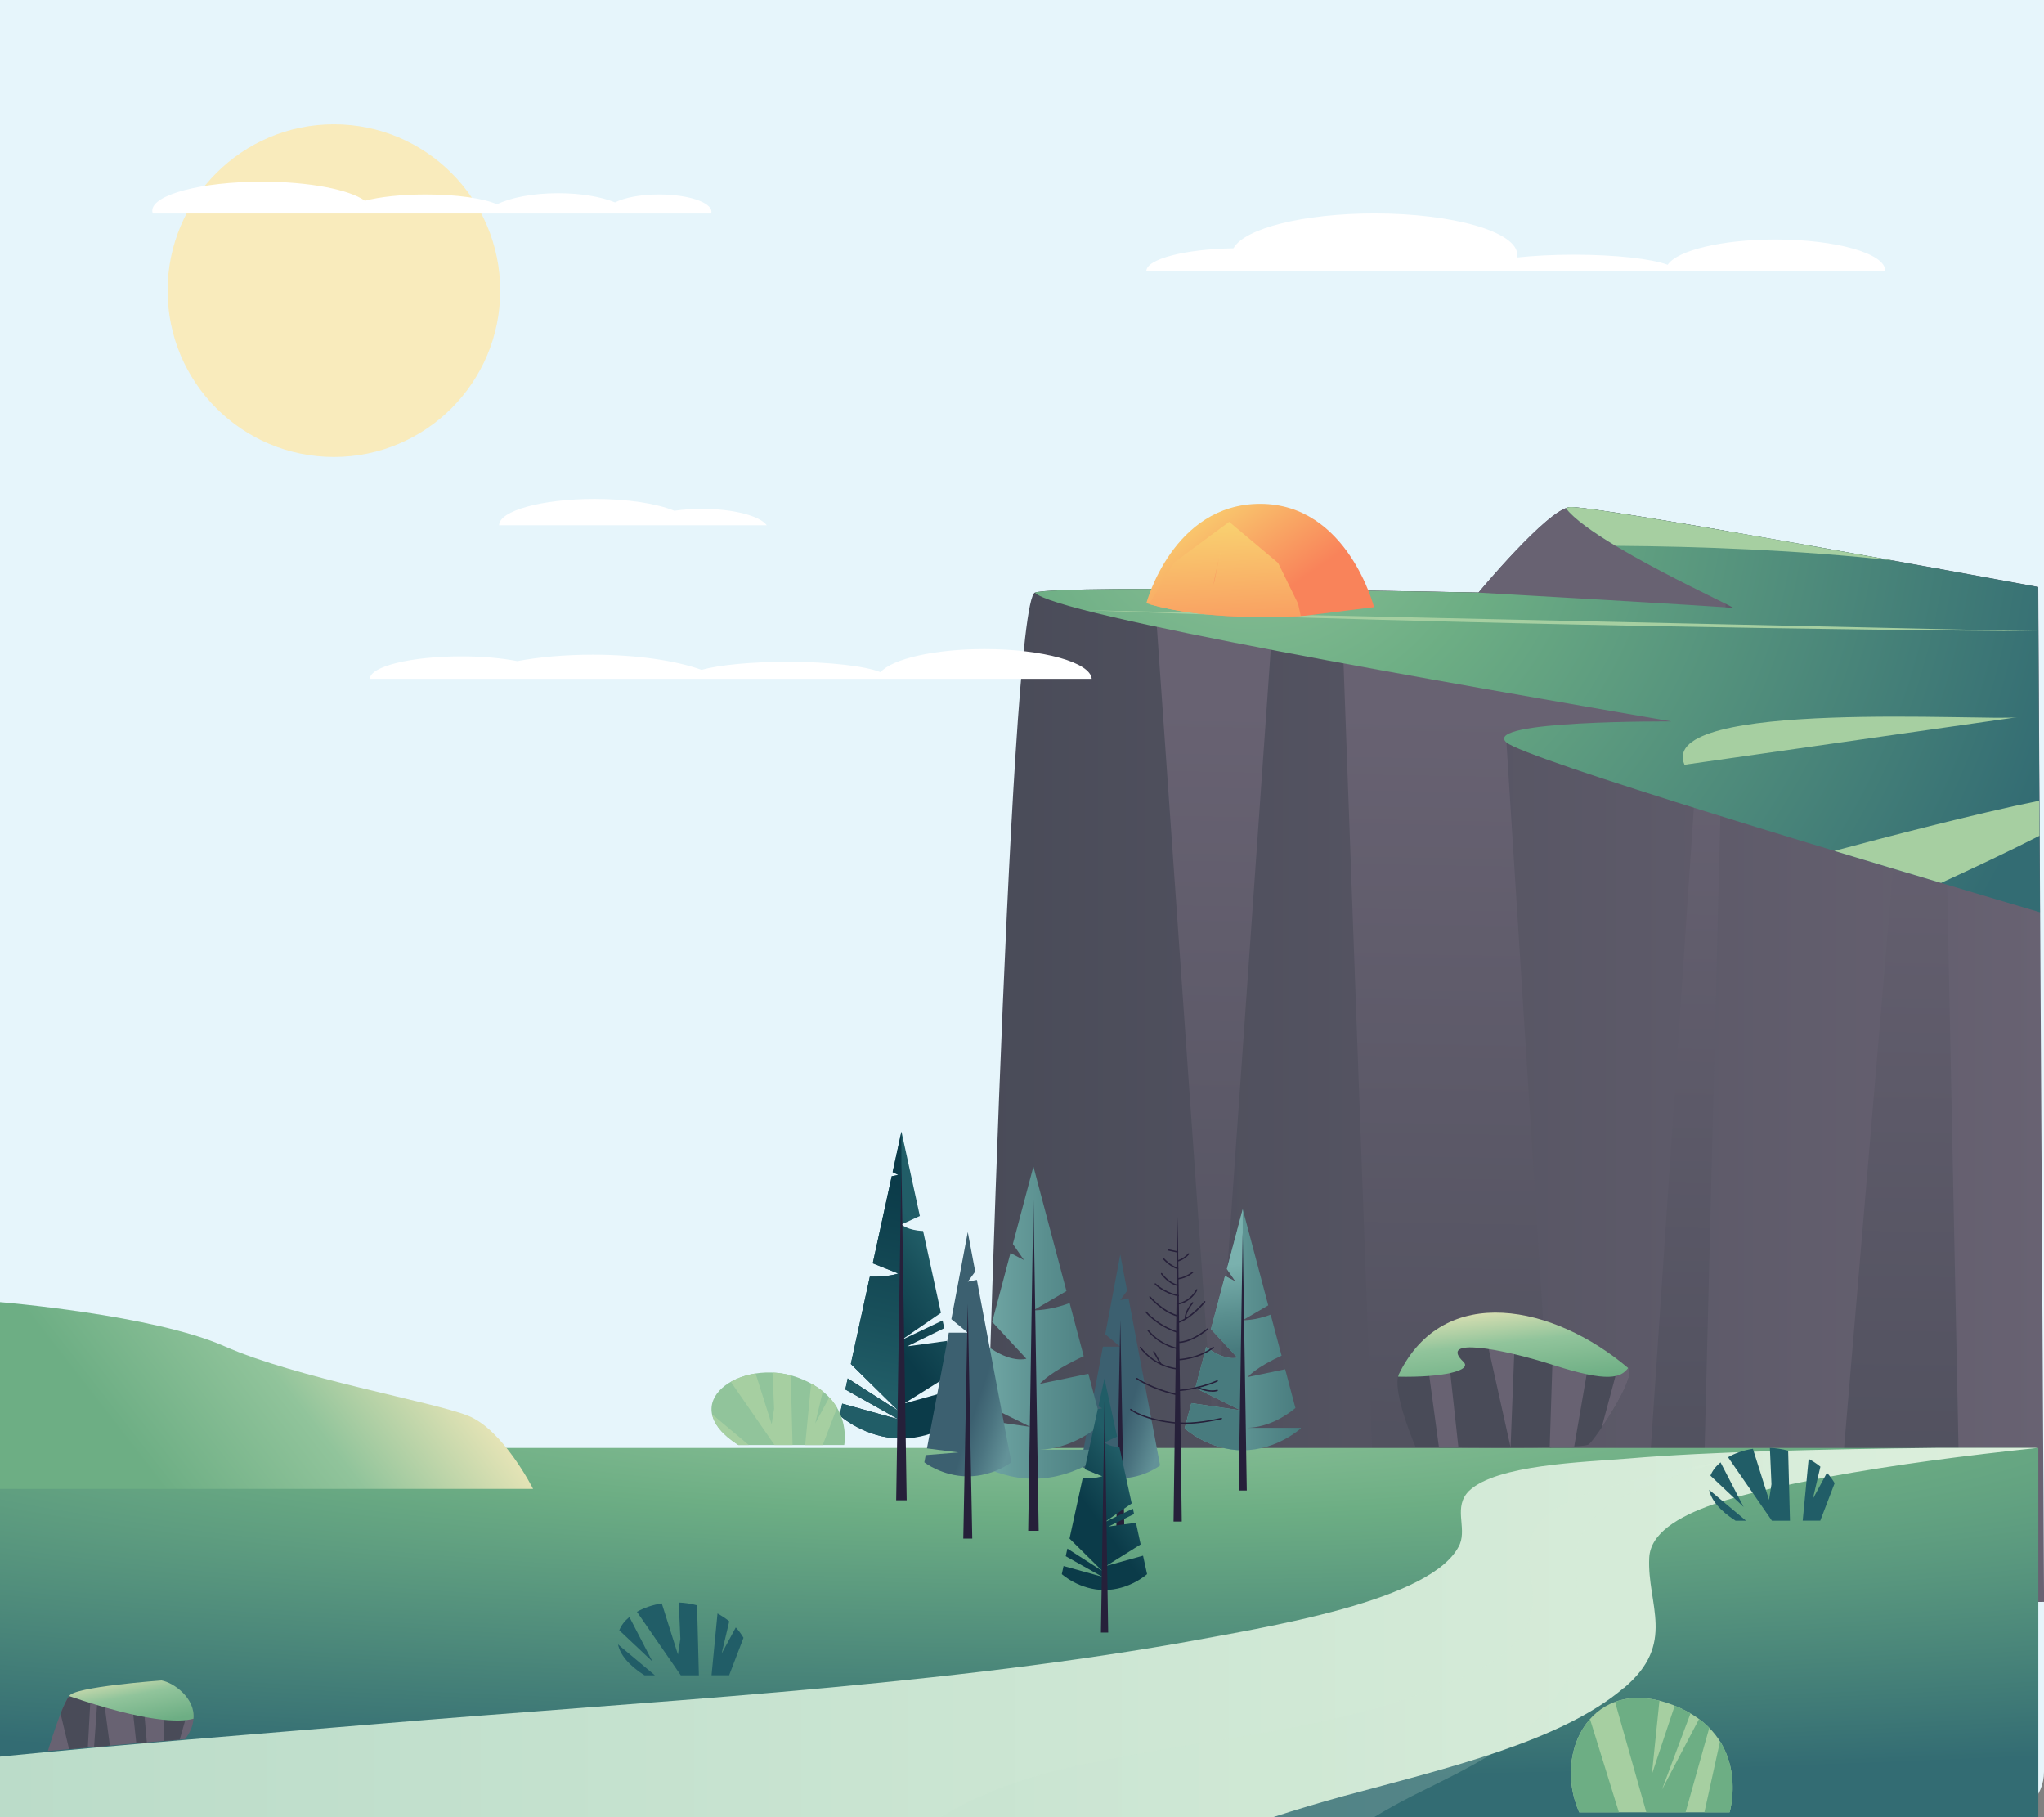 <?xml version="1.0" encoding="UTF-8"?>
<svg xmlns="http://www.w3.org/2000/svg" xmlns:xlink="http://www.w3.org/1999/xlink" viewBox="0 0 360 320">
  <rect x="0" y="0" width="360" height="320" fill="#808080" stroke="none"/>
  <defs>
    <style>
      .cls-1 {
        fill: url(#linear-gradient-12);
      }

      .cls-1, .cls-2, .cls-3, .cls-4, .cls-5, .cls-6, .cls-7, .cls-8, .cls-9, .cls-10, .cls-11, .cls-12, .cls-13, .cls-14, .cls-15, .cls-16, .cls-17, .cls-18, .cls-19, .cls-20, .cls-21, .cls-22, .cls-23, .cls-24, .cls-25, .cls-26, .cls-27, .cls-28, .cls-29, .cls-30, .cls-31, .cls-32 {
        stroke-width: 0px;
      }

      .cls-2 {
        fill: url(#linear-gradient-17);
      }

      .cls-3 {
        fill: #686272;
      }

      .cls-4 {
        fill: url(#linear-gradient-19);
      }

      .cls-5 {
        fill: url(#linear-gradient);
      }

      .cls-6 {
        fill: url(#linear-gradient-6);
      }

      .cls-33 {
        isolation: isolate;
      }

      .cls-7 {
        fill: url(#linear-gradient-15);
      }

      .cls-8 {
        fill: url(#linear-gradient-11);
      }

      .cls-9 {
        fill: #494b58;
      }

      .cls-10 {
        fill: url(#linear-gradient-5);
      }

      .cls-11 {
        fill: #e6f5fb;
      }

      .cls-12 {
        fill: url(#linear-gradient-18);
        opacity: .2;
      }

      .cls-12, .cls-31 {
        mix-blend-mode: multiply;
      }

      .cls-13 {
        fill: url(#linear-gradient-13);
      }

      .cls-14 {
        fill: #91c49b;
      }

      .cls-15 {
        fill: #6dae84;
      }

      .cls-16 {
        fill: url(#linear-gradient-16);
      }

      .cls-17 {
        fill: #fff;
      }

      .cls-18 {
        fill: url(#linear-gradient-20);
      }

      .cls-19 {
        fill: url(#linear-gradient-14);
      }

      .cls-20 {
        fill: url(#linear-gradient-2);
      }

      .cls-21 {
        fill: #26203a;
      }

      .cls-22 {
        fill: url(#radial-gradient-2);
      }

      .cls-23 {
        fill: url(#linear-gradient-3);
      }

      .cls-24 {
        fill: #215d67;
      }

      .cls-25 {
        fill: #a6cfa1;
      }

      .cls-26 {
        fill: url(#linear-gradient-9);
      }

      .cls-27 {
        fill: url(#radial-gradient);
      }

      .cls-28 {
        fill: #f9ebbc;
      }

      .cls-29 {
        fill: url(#linear-gradient-8);
      }

      .cls-30 {
        fill: url(#linear-gradient-10);
      }

      .cls-31 {
        fill: url(#linear-gradient-7);
      }

      .cls-32 {
        fill: url(#linear-gradient-4);
      }
    </style>
    <linearGradient id="linear-gradient" x1="173.14" y1="185.91" x2="360" y2="185.91" gradientUnits="userSpaceOnUse">
      <stop offset="0" stop-color="#494b58"/>
      <stop offset="1" stop-color="#686272"/>
    </linearGradient>
    <linearGradient id="linear-gradient-2" x1="210.33" y1="305.25" x2="213.56" y2="124.09" xlink:href="#linear-gradient"/>
    <linearGradient id="linear-gradient-3" x1="333.54" y1="307.44" x2="336.76" y2="126.29" xlink:href="#linear-gradient"/>
    <linearGradient id="linear-gradient-4" x1="266.51" y1="306.24" x2="269.74" y2="125.09" xlink:href="#linear-gradient"/>
    <radialGradient id="radial-gradient" cx="220.11" cy="83.23" fx="220.11" fy="83.23" r="149.63" gradientUnits="userSpaceOnUse">
      <stop offset="0" stop-color="#91c49b"/>
      <stop offset=".3" stop-color="#6dae84"/>
      <stop offset="1" stop-color="#336c73"/>
    </radialGradient>
    <linearGradient id="linear-gradient-5" x1="447.7" y1="88.97" x2="435.48" y2="106.47" gradientTransform="translate(658.4) rotate(-180) scale(1 -1)" gradientUnits="userSpaceOnUse">
      <stop offset="0" stop-color="#f9d170"/>
      <stop offset="1" stop-color="#f9835a"/>
    </linearGradient>
    <linearGradient id="linear-gradient-6" x1="443.33" y1="92" x2="442.1" y2="119.34" xlink:href="#linear-gradient-5"/>
    <linearGradient id="linear-gradient-7" x1="443.4" y1="99.99" x2="444.65" y2="99.99" xlink:href="#linear-gradient-5"/>
    <radialGradient id="radial-gradient-2" cx="265.62" cy="246.78" fx="265.62" fy="246.78" r="66.14" gradientTransform="translate(1972.64 -7.11) rotate(91.31) scale(1 7.22) skewX(6.74)" xlink:href="#radial-gradient"/>
    <linearGradient id="linear-gradient-8" x1="1.32" y1="287.49" x2="358.83" y2="287.49" gradientTransform="translate(-1.33)" gradientUnits="userSpaceOnUse">
      <stop offset="0" stop-color="#bbdcc9"/>
      <stop offset="1" stop-color="#dcefdc"/>
    </linearGradient>
    <linearGradient id="linear-gradient-9" x1="200.93" y1="242.12" x2="207.72" y2="244.35" gradientUnits="userSpaceOnUse">
      <stop offset="0" stop-color="#3c6070"/>
      <stop offset=".45" stop-color="#4b7480"/>
      <stop offset="1" stop-color="#639298"/>
    </linearGradient>
    <linearGradient id="linear-gradient-10" x1="208.64" y1="234.17" x2="229.11" y2="234.17" gradientUnits="userSpaceOnUse">
      <stop offset="0" stop-color="#7ab1ae"/>
      <stop offset=".58" stop-color="#5a8f8f"/>
      <stop offset="1" stop-color="#487b7e"/>
    </linearGradient>
    <linearGradient id="linear-gradient-11" x1="212.66" y1="223.18" x2="214.47" y2="238.08" xlink:href="#linear-gradient-10"/>
    <linearGradient id="linear-gradient-12" x1="168.76" y1="232.91" x2="195.27" y2="232.91" xlink:href="#linear-gradient-10"/>
    <linearGradient id="linear-gradient-13" x1="166.31" y1="222.74" x2="154.18" y2="231.7" gradientUnits="userSpaceOnUse">
      <stop offset="0" stop-color="#215d67"/>
      <stop offset=".37" stop-color="#184f5a"/>
      <stop offset="1" stop-color="#0b3b49"/>
    </linearGradient>
    <linearGradient id="linear-gradient-14" x1="154.65" y1="244.93" x2="162.1" y2="209.5" xlink:href="#linear-gradient-13"/>
    <linearGradient id="linear-gradient-15" x1="174.4" y1="240.12" x2="181.83" y2="242.56" xlink:href="#linear-gradient-9"/>
    <linearGradient id="linear-gradient-16" x1="199.74" y1="258.93" x2="191.38" y2="265.1" xlink:href="#linear-gradient-13"/>
    <linearGradient id="linear-gradient-17" x1="676.81" y1="235.09" x2="674.46" y2="251.39" gradientTransform="translate(949.98 17.7) rotate(-177.9) scale(1 -1)" gradientUnits="userSpaceOnUse">
      <stop offset="0" stop-color="#f9ebbc"/>
      <stop offset=".52" stop-color="#91c49b"/>
      <stop offset="1" stop-color="#6dae84"/>
    </linearGradient>
    <linearGradient id="linear-gradient-18" x1="122.35" y1="288.61" x2="314.44" y2="288.61" xlink:href="#linear-gradient-8"/>
    <linearGradient id="linear-gradient-19" x1="785.04" y1="292.91" x2="783.82" y2="304.23" gradientTransform="translate(778.54 -66.72) rotate(175.05) scale(1 -1)" xlink:href="#linear-gradient-17"/>
    <linearGradient id="linear-gradient-20" x1="73.51" y1="225.12" x2="27.62" y2="260.75" gradientTransform="matrix(1,0,0,1,0,0)" xlink:href="#linear-gradient-17"/>
  </defs>
  <g class="cls-33">
    <g id="Layer_2" data-name="Layer 2">
      <g id="Layer_1-2" data-name="Layer 1">
        <path class="cls-11" d="M0,0h360v312c0,4.42-3.58,8-8,8H8c-4.42,0-8-3.58-8-8V0Z"/>
        <g>
          <path class="cls-5" d="M358.98,103.36s-78.6-14.54-82.55-14.05c-3.94.49-16.02,15.04-16.02,15.04,0,0-73.41-1.48-78.12,0-4.71,1.48-9.14,176.75-9.14,177.74s186.86,0,186.86,0l-1.02-178.72Z"/>
          <path class="cls-20" d="M224.55,103.81c-7.27-.07-14.7-.12-21.27-.12l10.64,151.7,10.63-151.58Z"/>
          <path class="cls-23" d="M339.76,99.85l-2.88,12.12-14.4,170.29c8.95-.04,16.83-.07,23.01-.1l-3.67-181.93c-.68-.12-1.37-.25-2.07-.37Z"/>
          <path class="cls-32" d="M276.41,89.31c-3.94.49-16.02,15.04-16.02,15.04,0,0-10.72-.22-24.23-.4l6.49,178.56c10.53-.02,21.49-.04,32.3-.07l-9.63-151.71,33.84-.78-10.25,152.44c2.52,0,5.03-.02,7.5-.03l3.51-14.8,4.33-174.03c-14.39-2.48-26.36-4.41-27.84-4.23Z"/>
          <path class="cls-27" d="M265.32,130.73c3.28,2.92,63.06,20.8,93.97,29.92l-.33-57.28s-78.6-14.54-82.55-14.05c-.18.03-.39.09-.61.17,4.67,6.2,30.66,17.78,29.45,17.58-1.48-.25-44.86-2.71-44.86-2.71,0,0-73.41-1.48-78.12,0,3.43,3.94,73.68,16.02,112.14,22.68,0,0-33.53-.25-29.09,3.7Z"/>
          <path class="cls-25" d="M276.41,89.31c-.18.03-.39.09-.61.17,1.41,1.88,4.78,4.24,8.74,6.63,14.9.11,32.31.75,48.83,2.59-23.32-4.21-54.52-9.69-56.97-9.39Z"/>
          <path class="cls-25" d="M296.68,134.67c-5.08-11.67,54.17-7.64,58.61-8.38"/>
          <path class="cls-25" d="M191.05,107.45c71.17,2.7,136.29,3.48,167.95,3.71"/>
          <path class="cls-25" d="M323.08,149.84c6.41,1.94,12.78,3.85,18.79,5.64,5.45-2.5,11.92-5.54,17.33-8.3l-.04-6.17c-11.2,2.26-27.85,6.62-36.09,8.83Z"/>
          <path class="cls-10" d="M201.9,106.22s4.66-17.5,20.05-17.5,20.05,18.2,20.05,18.2l-12.05,1.5s-16.7,1.32-28.05-2.2Z"/>
          <path class="cls-6" d="M216.49,91.89l8.62,7.24,3.51,7.18.48,2.17c-3.45.2-16.89.77-26.69-2.1l4.32-7.29,9.76-7.2Z"/>
          <path class="cls-31" d="M213.75,102.99c.11-.98.37-1.99.57-3.01.17-1.03.47-2.04.69-2.99"/>
        </g>
        <rect class="cls-22" y="254.98" width="359" height="65.02"/>
        <path class="cls-29" d="M286,297.26c9.35-7.86,4.07-14.64,4.47-22.94.41-8.52,19.11-11.8,31.3-14.2,12.32-2.26,24.64-3.83,37.16-5.15h-17.94c-19.68.24-39.53.63-54.19,1.87-8.13.66-23.17,1.09-28.05,5.68-2.85,2.84-.41,6.34-1.63,9.39-4.47,10.05-34.15,14.63-49.6,17.47-45.12,7.86-94.72,10.27-141.07,14.2-22.04,1.85-44.35,3.56-66.47,5.76v10.64h224.29c4.04-1.31,8.2-2.55,12.52-3.74,17.89-4.81,38.22-9.61,49.19-19Z"/>
        <path class="cls-26" d="M197.31,228.94l1.2-1.64-1.2-6.37-2.65,14.04,2.65,2.18h-3.06l-3.52,18.66,5.05.65-5.26.43-.22,1.17s2.87,2.26,7.01,2.26,7.01-2.26,7.01-2.26l-5.55-29.41-1.46.29Z"/>
        <polygon class="cls-21" points="197.31 232.44 198.04 270.33 196.59 270.33 197.31 232.44"/>
        <path class="cls-30" d="M228.16,247.96l-1.81-6.84-6.6,1.37c1.42-1.54,4.4-3.04,5.97-3.76l-1.92-7.23c-2.73,1.05-4.92.99-4.92.99l4.49-2.62-4.49-16.93-2.79,10.53,1.52,2.2-1.85-.97-2.48,9.36,4.65,5.01s-2.11.71-5.48-1.86l-1.91,7.2,7.95,3.94s-5.62-.83-8.66-1.26l-1.18,4.44s4.19,3.86,10.23,3.86,10.23-3.86,10.23-3.86l-.02-.09h-9.34c3.65-.14,6.62-2.01,8.41-3.49Z"/>
        <path class="cls-8" d="M218.87,212.94l-2.79,10.53,1.52,2.2-1.85-.97-2.48,9.36,4.65,5.01s-2.11.71-5.48-1.86l-1.91,7.2,7.95,3.94s-5.62-.83-8.66-1.26l-1.18,4.44s4.19,3.86,10.23,3.86v-42.45Z"/>
        <polygon class="cls-21" points="218.87 217.11 219.59 262.47 218.16 262.47 218.87 217.11"/>
        <path class="cls-1" d="M194.04,250.77l-2.35-8.86-8.55,1.78c1.84-1.99,5.7-3.93,7.73-4.87l-2.48-9.36c-3.54,1.36-6.38,1.29-6.38,1.29l5.82-3.4-5.82-21.93-3.62,13.64,1.97,2.85-2.39-1.26-3.22,12.13,6.02,6.49s-2.73.92-7.1-2.41l-2.47,9.32,10.3,5.1s-7.29-1.07-11.22-1.63l-1.52,5.75s5.43,5,13.26,5,13.26-5,13.26-5l-.03-.11h-12.1c4.73-.18,8.57-2.61,10.9-4.52Z"/>
        <polygon class="cls-21" points="182.01 210.82 182.94 269.57 181.09 269.57 182.01 210.82"/>
        <path class="cls-13" d="M168,241.67l-1.21-5.54-7.01.96,6.53-3.2-.3-1.36-7.25,3.45,6.96-4.79-3.14-14.42c-2.73-.1-3.81-1.15-3.81-1.15l3.24-1.49-3.24-14.85-1.55,7.12.99.5-1.15.23-3.34,15.34,4.49,1.79s-1.75.65-5,.55l-3.35,15.38,8.36,8.25-8.91-5.71-.42,1.95,9.33,5.25-9.88-2.75-.45,2.08s4.46,4.06,10.89,4.06,10.9-4.06,10.9-4.06l-1.03-4.72-9.4,2.61,8.77-5.49Z"/>
        <path class="cls-19" d="M158.76,215.63v-16.35l-1.55,7.12.99.5-1.15.23-3.34,15.34,4.49,1.79s-1.75.65-5,.55l-3.35,15.38,8.36,8.25-8.91-5.71-.42,1.95,9.33,5.25-9.88-2.75-.45,2.08s4.46,4.06,10.89,4.06v-37.69Z"/>
        <polygon class="cls-21" points="158.76 204.94 159.69 264.19 157.84 264.19 158.76 204.94"/>
        <polygon class="cls-21" points="207.42 214.19 208.14 267.94 206.69 267.94 207.42 214.19"/>
        <path class="cls-21" d="M207.52,222.14c-.05,0-.1-.04-.12-.09-.02-.06.02-.13.08-.15,0,0,.96-.25,1.78-1.17.04-.05.12-.05.17,0,.05.04.05.12,0,.17-.87.97-1.86,1.23-1.9,1.24-.01,0-.02,0-.03,0Z"/>
        <path class="cls-21" d="M207.42,220.58s-.02,0-.03,0l-1.63-.35c-.06-.01-.11-.08-.09-.14.01-.06.08-.1.14-.09l1.63.35c.06.02.11.08.09.14-.01.06-.06.1-.12.1Z"/>
        <path class="cls-21" d="M207.42,223.5s-.02,0-.03,0c-1.36-.41-2.45-1.64-2.49-1.7-.04-.05-.04-.12.01-.17.05-.04.12-.04.17.01.01.01,1.09,1.24,2.38,1.62.06.02.1.09.08.15-.02.05-.06.08-.11.08Z"/>
        <path class="cls-21" d="M207.52,225.31c-.06,0-.11-.04-.12-.1-.01-.07.03-.13.1-.14,1.52-.24,2.47-1.12,2.48-1.13.05-.04.12-.04.17,0,.05.05.04.12,0,.17-.04.04-1,.93-2.6,1.19,0,0-.01,0-.02,0Z"/>
        <path class="cls-21" d="M207.42,226.47s-.02,0-.03,0c-1.72-.41-2.86-2.04-2.91-2.11-.04-.06-.02-.13.03-.17.06-.04.13-.02.17.03.01.02,1.14,1.63,2.77,2.02.06.01.1.08.09.14-.01.05-.06.09-.12.09Z"/>
        <path class="cls-21" d="M207.52,228.28s-.02,0-.02,0c-2.65-.56-4.05-2.03-4.11-2.1-.04-.05-.04-.12,0-.17.05-.04.12-.04.17,0,.01.01,1.41,1.49,3.99,2.03.06.01.11.08.09.14-.01.06-.06.1-.12.1Z"/>
        <path class="cls-21" d="M207.42,229.74c-.06,0-.11-.04-.12-.1-.01-.06.03-.13.1-.14,2.29-.39,3.26-2.4,3.27-2.42.03-.06.1-.09.16-.06.06.03.09.1.06.16-.01.02-1.02,2.15-3.44,2.56,0,0-.01,0-.02,0Z"/>
        <path class="cls-21" d="M207.42,233.01s-.1-.03-.11-.08c-.02-.06.01-.13.08-.15,2.41-.79,4.68-3.61,4.7-3.63.04-.05.12-.06.17-.02.05.04.06.12.02.17-.09.12-2.33,2.89-4.81,3.71-.01,0-.02,0-.04,0Z"/>
        <path class="cls-21" d="M208.79,232.36c-.06,0-.11-.05-.12-.11-.12-1.3,1.24-2.84,1.3-2.91.04-.05.12-.05.17-.01.05.05.05.12.01.17-.01.01-1.35,1.54-1.24,2.73,0,.06-.04.12-.11.13,0,0,0,0-.01,0Z"/>
        <path class="cls-21" d="M207.42,231.85s-.02,0-.03,0c-2.66-.71-4.87-3.29-4.96-3.4-.04-.05-.04-.12.01-.17.05-.04.13-.04.17.01.02.03,2.26,2.63,4.84,3.32.06.02.1.08.08.15-.01.05-.06.09-.12.09Z"/>
        <path class="cls-21" d="M207.42,234.72s-.02,0-.04,0c-3.7-1.21-5.59-3.56-5.61-3.59-.04-.05-.03-.13.02-.17.05-.04.12-.03.17.02.02.02,1.87,2.33,5.5,3.51.06.02.1.09.08.15-.02.05-.06.08-.11.08Z"/>
        <path class="cls-21" d="M207.42,237.59s-.02,0-.02,0c-3.41-.71-5.26-3.19-5.28-3.22-.04-.05-.03-.13.03-.17.05-.04.13-.03.17.03.02.02,1.81,2.44,5.13,3.13.06.01.11.08.09.14-.01.06-.06.09-.12.09Z"/>
        <path class="cls-21" d="M207.42,241.18h-.01c-4.37-.48-6.63-3.81-6.65-3.84-.04-.05-.02-.13.03-.16.05-.04.13-.02.16.03.02.03,2.22,3.26,6.48,3.74.06,0,.11.07.1.13,0,.06-.06.11-.12.11Z"/>
        <path class="cls-21" d="M204.44,240.33s-.08-.02-.1-.06l-1.22-2.19c-.03-.06-.01-.13.05-.16.05-.03.13-.01.16.05l1.22,2.19c.03.06.01.13-.05.16-.02,0-.04.02-.06.02Z"/>
        <path class="cls-21" d="M207.52,239.56c-.06,0-.12-.05-.12-.12,0-.07.05-.12.12-.12.03,0,3.45-.11,6.1-2.13.05-.04.13-.03.17.02.04.05.03.13-.02.17-2.72,2.07-6.2,2.18-6.24,2.18h0Z"/>
        <path class="cls-21" d="M207.63,236.5c-.14,0-.21-.01-.23-.01-.07,0-.11-.07-.1-.14,0-.06.07-.11.13-.1.02,0,1.99.25,5.22-2.34.05-.04.13-.03.17.02.04.05.03.13-.02.17-2.72,2.19-4.56,2.4-5.18,2.4Z"/>
        <path class="cls-21" d="M207.52,245.75s-.02,0-.03,0c-4.68-1-7.29-2.87-7.32-2.89-.05-.04-.07-.11-.03-.17.04-.06.11-.06.17-.03.03.02,2.6,1.86,7.23,2.85.06.01.11.08.09.14-.01.06-.06.09-.12.09Z"/>
        <path class="cls-21" d="M207.52,244.96c-.06,0-.12-.05-.12-.11,0-.07.05-.12.11-.12.03,0,3.32-.14,6.83-1.67.06-.03.13,0,.16.06.03.06,0,.13-.06.16-3.55,1.55-6.88,1.69-6.92,1.69h0Z"/>
        <path class="cls-21" d="M213.48,245.07c-1.34,0-2.52-.63-2.58-.66-.06-.03-.08-.1-.05-.16.03-.06.11-.08.16-.05.02,0,1.75.94,3.35.53.06-.02.13.02.14.09.02.06-.02.13-.08.15-.32.08-.63.12-.94.12Z"/>
        <path class="cls-21" d="M207.42,250.73h-.01c-6.09-.55-8.25-2.37-8.34-2.44-.05-.05-.05-.12-.01-.17.04-.05.12-.05.17-.01.02.02,2.2,1.84,8.21,2.39.06,0,.11.06.11.13,0,.06-.06.11-.12.11Z"/>
        <path class="cls-21" d="M208.66,250.75c-.5,0-.76-.02-.76-.02-.06,0-.11-.06-.11-.13,0-.06.06-.11.12-.11,0,0,0,0,.01,0,.02,0,2.56.24,7.18-.8.06-.01.13.03.14.09.01.07-.03.13-.09.14-3.2.72-5.41.83-6.5.83Z"/>
        <path class="cls-7" d="M170.45,225.71l1.31-1.79-1.31-6.96-2.89,15.34,2.89,2.38h-3.34l-3.85,20.38,5.53.71-5.75.47-.24,1.27s3.14,2.47,7.66,2.47,7.66-2.47,7.66-2.47l-6.07-32.13-1.59.32Z"/>
        <polygon class="cls-21" points="170.45 229.54 171.24 270.94 169.66 270.94 170.45 229.54"/>
        <path class="cls-16" d="M200.9,271.97l-.83-3.82-4.83.66,4.5-2.2-.21-.94-5,2.38,4.79-3.3-2.17-9.94c-1.88-.07-2.63-.79-2.63-.79l2.23-1.03-2.23-10.24-1.07,4.91.68.34-.79.16-2.3,10.57,3.09,1.23s-1.21.45-3.45.38l-2.31,10.6,5.76,5.69-6.14-3.93-.29,1.34,6.43,3.62-6.81-1.89-.31,1.43s3.08,2.8,7.51,2.8,7.51-2.8,7.51-2.8l-.71-3.25-6.48,1.8,6.05-3.78Z"/>
        <polygon class="cls-21" points="194.54 246.67 195.18 287.49 193.9 287.49 194.54 246.67"/>
        <path class="cls-9" d="M286.76,240.91c1.69,1.36-5.76,12.54-6.96,13.46-1.19.92-30.48.43-30.48.43,0,0-4.2-9.7-2.97-12.78,8.8-16.19,27.08-11.84,40.41-1.11Z"/>
        <path class="cls-3" d="M286.76,240.91c1.2.97-2.18,6.83-4.68,10.52l3.14-11.7c.52.39,1.03.78,1.54,1.19Z"/>
        <path class="cls-3" d="M277.26,254.72c-1.16.07-2.64.12-4.32.15l.7-21.57c2.28.84,4.55,1.93,6.76,3.22l-3.14,18.2Z"/>
        <path class="cls-3" d="M266.96,231.58l-.91,23.29-5.2-23.37c1.98-.25,4.03-.21,6.11.08Z"/>
        <path class="cls-3" d="M254.53,233.5l2.33,21.39c-1.26-.01-2.41-.02-3.43-.04l-2.53-18.76c1.14-1.04,2.35-1.91,3.63-2.59Z"/>
        <path class="cls-2" d="M286.76,240.91c-1.31,1.69-3.46,2.58-13.01-.48-9.55-3.06-20.53-4.97-15.99-.6,1.58,1.52-3.68,2.77-11.52,2.6.03-.15.07-.28.12-.41,7.97-16.38,27.41-12.16,40.41-1.11Z"/>
        <path class="cls-12" d="M285.26,261.31c-5.13,1.4-11.89,3.27-14.93,7.93-2.1,3.27-.93,6.76-.47,10.26,1.4,10.5-9.33,14.93-17.49,17.96-17.73,6.76-36.15,8.39-54.57,11.89-11.11,1.92-22.42,4.64-32.12,10.64h76.34c2.17-1.31,4.4-2.55,6.73-3.74,9.61-4.81,20.53-9.61,26.43-19,5.02-7.86,2.18-14.64,2.4-22.94.22-8.52,10.27-11.8,16.82-14.2,3.28-1.12,6.56-2.07,9.85-2.9-6.4,1.07-12.78,2.32-18.99,4.09Z"/>
        <g>
          <path class="cls-25" d="M278.14,319.15h26.48s4.05-13.52-10.02-18.93c-14.07-5.41-21.23,8.19-16.46,18.93Z"/>
          <path class="cls-15" d="M299.24,302.72l-6.54,12.45,5.04-13.44c-.83-.5-1.76-.95-2.78-1.36l-4.03,12.1,1.34-12.99c-2.99-.74-5.62-.59-7.82.22l5.51,19.45h6.91l4.18-14.89c-.53-.54-1.12-1.06-1.8-1.55Z"/>
          <path class="cls-15" d="M302.94,306.65l-2.75,12.5h4.44s1.99-6.66-1.69-12.5Z"/>
          <path class="cls-15" d="M278.14,319.15h6.99l-5.09-16.42c-3.57,4.03-4.47,10.64-1.9,16.42Z"/>
        </g>
        <g>
          <path class="cls-24" d="M129.59,286.59l-2.49,4.6,1.34-5.68c-.59-.49-1.29-.95-2.07-1.38l-1.05,10.88h3.1l2.53-6.6c-.36-.61-.81-1.23-1.36-1.83Z"/>
          <path class="cls-24" d="M119.55,282.2l.28,6.4-.43,2.76-2.84-9c-1.64.25-3.14.77-4.38,1.48l7.73,11.18h3.18l-.32-12.33c-1.07-.29-2.15-.45-3.22-.49Z"/>
          <path class="cls-24" d="M113.52,295.02h1.83l-6.5-5.44c.36,1.73,1.78,3.61,4.66,5.44Z"/>
          <path class="cls-24" d="M110.85,284.75c-.82.68-1.44,1.47-1.78,2.34l5.84,5.5-4.06-7.84Z"/>
        </g>
        <g>
          <path class="cls-24" d="M321.77,259.36l-2.49,4.6,1.34-5.68c-.59-.49-1.29-.95-2.07-1.38l-1.05,10.88h3.1l2.53-6.6c-.36-.61-.81-1.23-1.36-1.83Z"/>
          <path class="cls-24" d="M311.72,254.97l.28,6.4-.43,2.76-2.84-9c-1.64.25-3.14.77-4.38,1.48l7.73,11.18h3.18l-.32-12.33c-1.07-.29-2.15-.45-3.22-.49Z"/>
          <path class="cls-24" d="M305.69,267.79h1.83l-6.5-5.44c.36,1.73,1.78,3.61,4.66,5.44Z"/>
          <path class="cls-24" d="M303.03,257.52c-.82.68-1.44,1.47-1.78,2.34l5.84,5.5-4.06-7.84Z"/>
        </g>
        <g>
          <path class="cls-14" d="M130.06,254.47h18.63s1.7-8.28-8.2-11.9c-9.9-3.62-22.04,4.53-10.44,11.9Z"/>
          <path class="cls-25" d="M146.06,246.08l-2.48,4.59,1.34-5.66c-.59-.48-1.28-.94-2.06-1.37l-1.05,10.84h3.09l2.52-6.58c-.36-.61-.8-1.22-1.36-1.82Z"/>
          <path class="cls-25" d="M136.06,241.7l.28,6.37-.43,2.75-2.83-8.96c-1.63.25-3.12.77-4.36,1.48l7.7,11.13h3.17l-.32-12.28c-1.07-.29-2.14-.44-3.2-.49Z"/>
          <path class="cls-25" d="M130.06,254.47h1.83l-6.47-5.41c.36,1.72,1.77,3.59,4.64,5.41Z"/>
        </g>
        <g>
          <path class="cls-3" d="M28.48,296.06c2.87.52,8.22,4.89,4.11,10.19l-24.15,2.09s2.45-8.24,3.76-9.67c1.3-1.43,16.29-2.62,16.29-2.62Z"/>
          <path class="cls-9" d="M25.85,306.84l-1.84.16-1.11-10.4c.72-.08,1.42-.15,2.05-.21l.91,10.46Z"/>
          <path class="cls-9" d="M33.48,299.94l-1.83,6.4-2.71.23-.02-10.4c1.55.45,3.57,1.83,4.56,3.77Z"/>
          <path class="cls-9" d="M12.19,298.68c.37-.41,1.88-.8,3.83-1.15l-.55,10.21-3.3.29-1.5-6.27c.55-1.4,1.1-2.6,1.53-3.07Z"/>
          <path class="cls-9" d="M18.01,297.21l1.34,10.19-2.78.24.73-10.33c.23-.04.47-.07.71-.11Z"/>
          <path class="cls-4" d="M12.19,298.68c.6-1.63,16.26-2.76,16.26-2.76,2.19.4,5.99,3.16,5.62,6.74-2.47.68-8.28.65-21.88-3.98Z"/>
        </g>
        <g>
          <path class="cls-28" d="M88.1,51.18c0,16.18-13.12,29.29-29.29,29.29s-29.29-13.12-29.29-29.29,13.12-29.29,29.29-29.29,29.29,13.11,29.29,29.29Z"/>
          <path class="cls-17" d="M26.91,37.58c-.06-.16-.09-.32-.09-.48,0-2.82,8.65-5.11,19.32-5.11,8.33,0,15.42,1.4,18.13,3.36,2.55-.68,6.41-1.11,10.73-1.11,5.53,0,10.3.71,12.53,1.74,2.38-1.18,6.31-1.96,10.77-1.96,4.02,0,7.61.63,10.02,1.62,1.64-.84,4.5-1.4,7.75-1.4,5.1,0,9.23,1.37,9.23,3.05,0,.1-.02.2-.05.3H26.91Z"/>
        </g>
        <g>
          <path class="cls-17" d="M65.15,119.52c.05-2.18,7.24-3.94,16.1-3.94,3.72,0,7.14.31,9.86.84,3.83-.72,8.4-1.13,13.3-1.13,7.75,0,14.65,1.04,19.15,2.66,3.1-.85,8.71-1.41,15.13-1.41,7.42,0,13.77.76,16.4,1.83,2.03-2.34,9.45-4.07,18.32-4.07,10.28,0,18.63,2.33,18.87,5.24h-127.13Z"/>
          <path class="cls-17" d="M123.6,89.61c-1.73,0-3.36.12-4.84.33-3.01-1.25-8.17-2.08-14.03-2.08-9.29,0-16.83,2.08-16.83,4.64h47.15c-1.21-1.66-5.87-2.9-11.45-2.9Z"/>
        </g>
        <path class="cls-18" d="M0,229.3s27.01,2.22,39.56,7.78c12.55,5.56,36.7,9.76,42.9,12.24,6.2,2.48,11.43,12.87,11.43,12.87H0v-32.89Z"/>
        <path class="cls-17" d="M332.03,47.66c0-3.03-8.65-5.49-19.33-5.49-9.44,0-17.29,1.92-18.98,4.46-2.82-1.05-9.16-1.78-16.55-1.78-3.71,0-7.15.19-10.02.5.04-.17.07-.33.07-.5,0-4.02-11.25-7.27-25.14-7.27-12.55,0-22.95,2.66-24.83,6.14-8.58.14-15.36,1.9-15.36,4.04,0,0,0,.02,0,.03h130.12s.02-.08.02-.13Z"/>
      </g>
    </g>
  </g>
</svg>